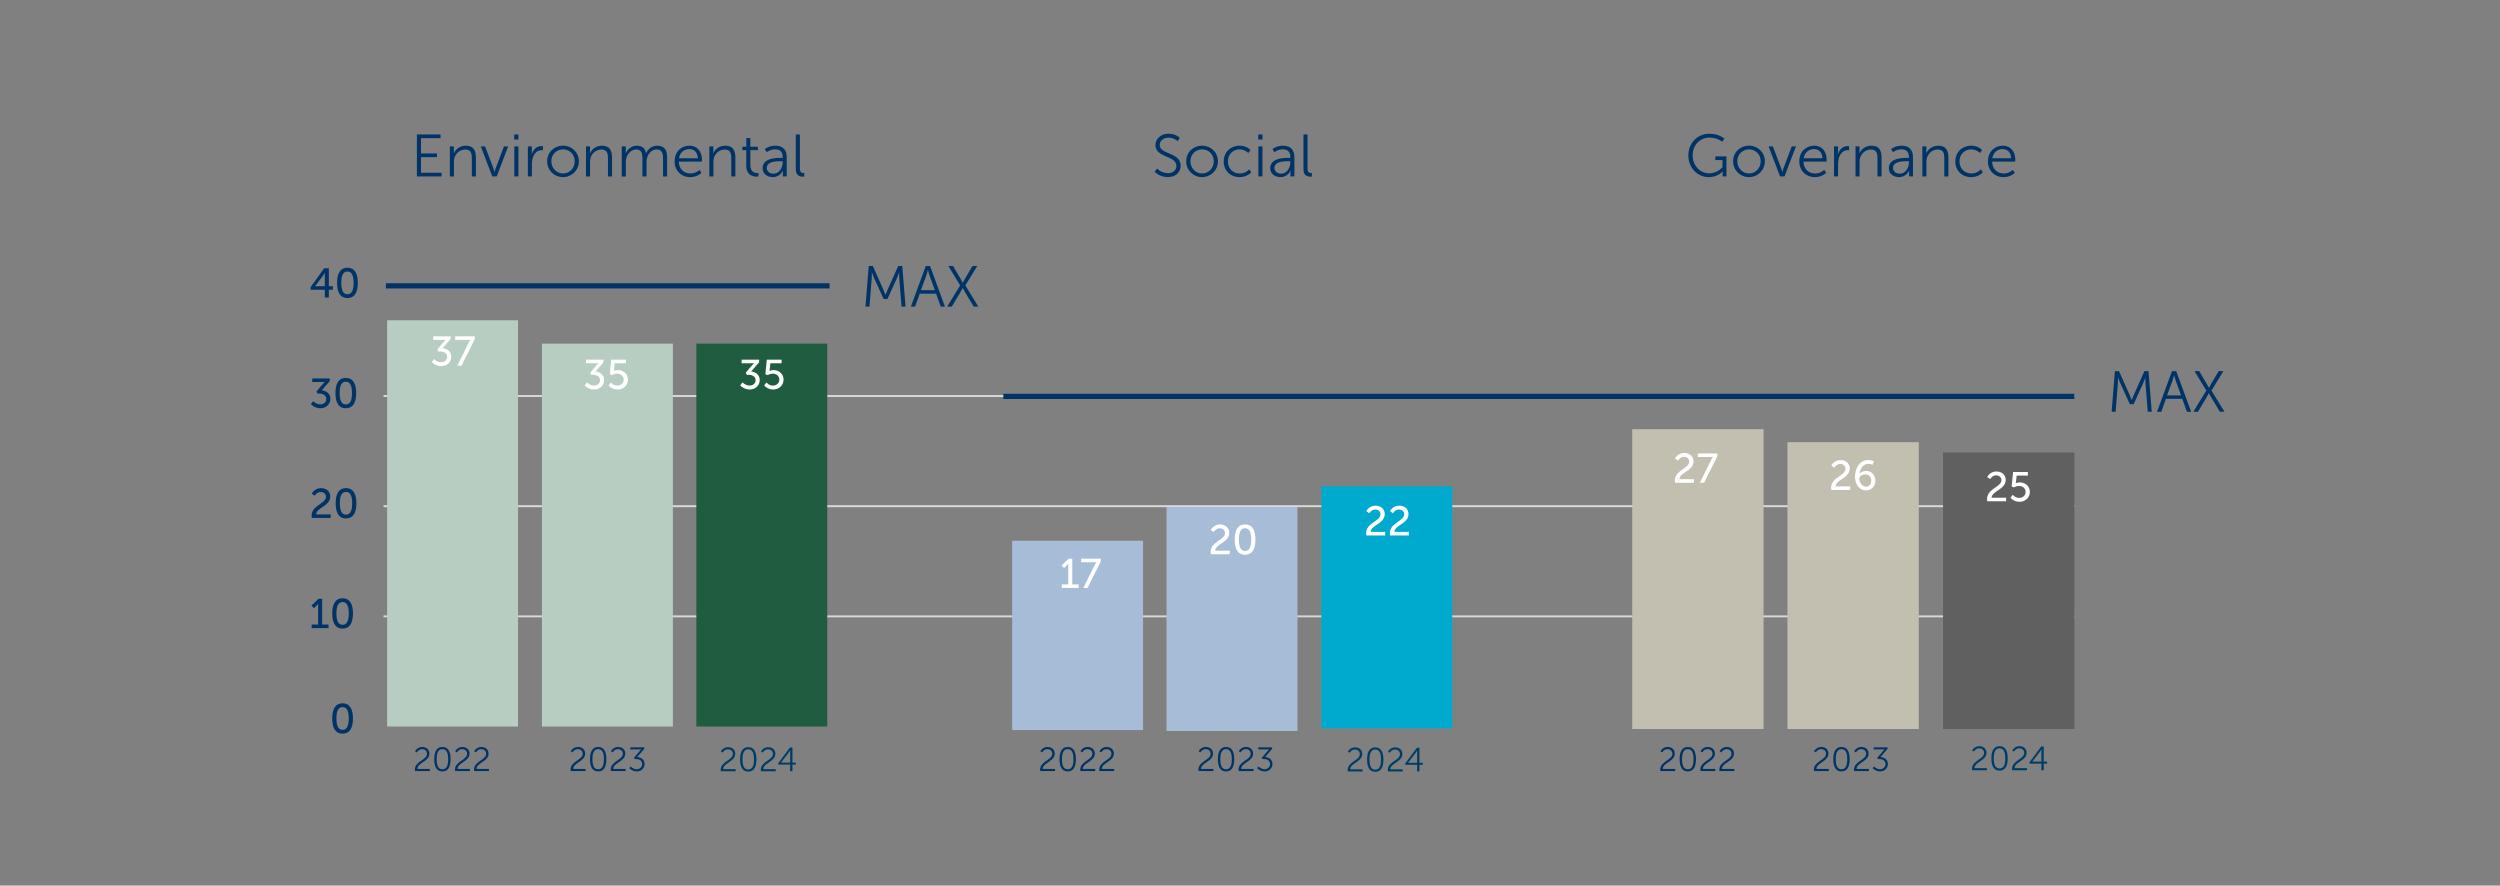 <?xml version="1.0" encoding="UTF-8"?>
<svg id="Layer_1" data-name="Layer 1" xmlns="http://www.w3.org/2000/svg" viewBox="0 0 964 341.5">
  <rect x="0" y="0" width="964" height="341.5" fill="#808080" stroke="none"/>
  <line x1="147.89" y1="237.67" x2="799.89" y2="237.67" fill="none" stroke="#d9d9d9" stroke-linejoin="round" stroke-width=".75"/>
  <line x1="147.89" y1="195.19" x2="799.89" y2="195.19" fill="none" stroke="#d9d9d9" stroke-linejoin="round" stroke-width=".75"/>
  <line x1="147.89" y1="152.71" x2="799.89" y2="152.71" fill="none" stroke="#d9d9d9" stroke-linejoin="round" stroke-width=".75"/>
  <line x1="148.79" y1="110.23" x2="319.89" y2="110.23" fill="none" stroke="#036" stroke-linejoin="round" stroke-width="2"/>
  <polygon points="149.28 123.5 199.76 123.5 199.76 280.15 149.28 280.15 149.28 123.5 149.28 123.5" fill="#b7cdc2"/>
  <polygon points="268.51 132.5 318.99 132.5 318.99 280.15 268.51 280.15 268.51 133.49 268.51 132.5" fill="#205c40"/>
  <polygon points="208.97 132.5 259.46 132.5 259.46 280.15 208.97 280.15 208.97 133.49 208.97 132.5" fill="#b7cdc2"/>
  <path d="M149.28,169.75h50.49v110.4h-50.49v-110.4h0ZM208.97,122.95h50.49v157.2h-50.49V122.95h0ZM268.51,122.95h50.49v157.2h-50.49V122.95h0Z" fill="none"/>
  <g>
    <path d="M167.39,138.45s1.1,1.23,2.74,1.23c1.26,0,2.3-.85,2.3-2.06,0-1.39-1.23-2.08-2.62-2.08h-.78l-.37-.85,2.46-2.9c.37-.43.7-.74.7-.74v-.03s-.34.05-.96.05h-3.83v-1.38h6.75v1.01l-3.07,3.54c1.49.16,3.31,1.12,3.31,3.31,0,1.94-1.52,3.63-3.84,3.63s-3.67-1.54-3.67-1.54l.86-1.2Z" fill="#fff"/>
    <path d="M180.74,132.1c.32-.64.66-1.04.66-1.04v-.03s-.26.05-.83.05h-5.04v-1.38h7.55v1.09l-5.11,10.21h-1.63l4.4-8.9Z" fill="#fff"/>
  </g>
  <g>
    <path d="M226.33,147.45s1.11,1.23,2.74,1.23c1.26,0,2.3-.85,2.3-2.06,0-1.39-1.23-2.08-2.62-2.08h-.79l-.37-.85,2.46-2.9c.37-.43.7-.74.7-.74v-.03s-.34.05-.96.05h-3.83v-1.38h6.75v1.01l-3.07,3.54c1.49.16,3.31,1.12,3.31,3.31,0,1.94-1.52,3.63-3.84,3.63s-3.67-1.54-3.67-1.54l.86-1.2Z" fill="#fff"/>
    <path d="M235.55,147.47s.88,1.22,2.48,1.22c1.33,0,2.48-.91,2.48-2.29s-1.12-2.32-2.58-2.32c-1.1,0-1.9.56-1.9.56l-.91-.34.56-5.6h5.7v1.38h-4.32l-.27,2.38c-.02.34-.08.59-.08.59h.03s.62-.35,1.46-.35c2.38,0,3.94,1.65,3.94,3.68,0,2.18-1.71,3.81-4,3.81s-3.46-1.57-3.46-1.57l.88-1.15Z" fill="#fff"/>
  </g>
  <g>
    <path d="M286.33,147.45s1.11,1.23,2.74,1.23c1.26,0,2.3-.85,2.3-2.06,0-1.39-1.23-2.08-2.62-2.08h-.79l-.37-.85,2.46-2.9c.37-.43.7-.74.7-.74v-.03s-.34.05-.96.05h-3.83v-1.38h6.75v1.01l-3.07,3.54c1.49.16,3.31,1.12,3.31,3.31,0,1.94-1.52,3.63-3.84,3.63s-3.67-1.54-3.67-1.54l.86-1.2Z" fill="#fff"/>
    <path d="M295.55,147.47s.88,1.22,2.48,1.22c1.33,0,2.48-.91,2.48-2.29s-1.12-2.32-2.58-2.32c-1.1,0-1.9.56-1.9.56l-.91-.34.56-5.6h5.7v1.38h-4.32l-.27,2.38c-.02.34-.08.59-.08.59h.03s.62-.35,1.46-.35c2.38,0,3.94,1.65,3.94,3.68,0,2.18-1.71,3.81-4,3.81s-3.46-1.57-3.46-1.57l.88-1.15Z" fill="#fff"/>
  </g>
  <path d="M128.11,277.03c0-3.25.98-5.83,3.99-5.83s4,2.58,4,5.83-.98,5.86-4,5.86-3.99-2.59-3.99-5.86ZM134.48,277.03c0-2.45-.53-4.37-2.38-4.37s-2.37,1.92-2.37,4.37.53,4.4,2.37,4.4,2.38-1.94,2.38-4.4Z" fill="#036"/>
  <g>
    <path d="M120.17,240.82h2.5v-7.3c0-.35.02-.7.02-.7h-.03s-.13.26-.54.66l-1.06,1.04-.96-.99,2.71-2.62h1.41v9.92h2.46v1.38h-6.5v-1.38Z" fill="#036"/>
    <path d="M128.11,236.53c0-3.25.98-5.83,3.99-5.83s4,2.58,4,5.83-.98,5.86-4,5.86-3.99-2.59-3.99-5.86ZM134.48,236.53c0-2.45-.53-4.37-2.38-4.37s-2.37,1.92-2.37,4.37.53,4.4,2.37,4.4,2.38-1.94,2.38-4.4Z" fill="#036"/>
  </g>
  <g>
    <path d="M120.15,198.85c0-4.03,5.54-4.61,5.54-7.27,0-1.12-.85-1.87-2.03-1.87-1.49,0-2.29,1.44-2.29,1.44l-1.17-.78s1.03-2.15,3.57-2.15c2.08,0,3.57,1.3,3.57,3.25,0,3.71-5.39,4.29-5.43,6.87h5.6v1.38h-7.28c-.05-.3-.08-.59-.08-.86Z" fill="#036"/>
    <path d="M129.43,194.05c0-3.25.98-5.83,3.99-5.83s4,2.58,4,5.83-.98,5.86-4,5.86-3.99-2.59-3.99-5.86ZM135.8,194.05c0-2.45-.53-4.37-2.38-4.37s-2.37,1.92-2.37,4.37.53,4.4,2.37,4.4,2.38-1.94,2.38-4.4Z" fill="#036"/>
  </g>
  <g>
    <path d="M120.78,154.69s1.11,1.23,2.74,1.23c1.26,0,2.3-.85,2.3-2.06,0-1.39-1.23-2.08-2.62-2.08h-.79l-.37-.85,2.46-2.9c.37-.43.7-.74.7-.74v-.03s-.34.05-.96.05h-3.83v-1.38h6.75v1.01l-3.07,3.54c1.49.16,3.31,1.12,3.31,3.31,0,1.94-1.52,3.63-3.84,3.63s-3.67-1.54-3.67-1.54l.86-1.2Z" fill="#036"/>
    <path d="M129.35,151.56c0-3.25.98-5.83,3.99-5.83s4,2.58,4,5.83-.98,5.86-4,5.86-3.99-2.59-3.99-5.86ZM135.72,151.56c0-2.45-.53-4.37-2.38-4.37s-2.37,1.92-2.37,4.37.53,4.4,2.37,4.4,2.38-1.94,2.38-4.4Z" fill="#036"/>
  </g>
  <g>
    <path d="M119.77,110.72l5.22-7.28h1.81v6.93h1.54v1.34h-1.54v3.03h-1.55v-3.03h-5.47v-.99ZM125.24,110.37v-4.11c0-.53.06-1.12.06-1.12h-.03s-.26.53-.56.93l-3.2,4.27v.03h3.73Z" fill="#036"/>
    <path d="M129.98,109.07c0-3.25.98-5.83,3.99-5.83s4,2.58,4,5.83-.98,5.86-4,5.86-3.99-2.59-3.99-5.86ZM136.35,109.07c0-2.45-.53-4.37-2.38-4.37s-2.37,1.92-2.37,4.37.53,4.4,2.37,4.4,2.38-1.94,2.38-4.4Z" fill="#036"/>
  </g>
  <g>
    <path d="M159.97,296.73c0-3.21,4.68-3.63,4.68-6.1,0-1-.75-1.75-1.9-1.75-1.34,0-2.04,1.25-2.04,1.25l-.68-.46s.83-1.65,2.77-1.65c1.74,0,2.78,1.13,2.78,2.56,0,3.07-4.62,3.5-4.63,5.93h4.77v.81h-5.71c-.04-.21-.05-.4-.05-.58Z" fill="#036"/>
    <path d="M167.44,292.74c0-2.63.78-4.72,3.16-4.72s3.15,2.09,3.15,4.72-.77,4.73-3.15,4.73-3.16-2.08-3.16-4.73ZM172.81,292.74c0-2.17-.48-3.87-2.21-3.87s-2.22,1.7-2.22,3.87.48,3.89,2.22,3.89,2.21-1.7,2.21-3.89Z" fill="#036"/>
    <path d="M175.44,296.73c0-3.21,4.68-3.63,4.68-6.1,0-1-.75-1.75-1.9-1.75-1.34,0-2.04,1.25-2.04,1.25l-.68-.46s.83-1.65,2.77-1.65c1.74,0,2.78,1.13,2.78,2.56,0,3.07-4.62,3.5-4.63,5.93h4.77v.81h-5.71c-.04-.21-.05-.4-.05-.58Z" fill="#036"/>
    <path d="M182.78,296.73c0-3.21,4.68-3.63,4.68-6.1,0-1-.75-1.75-1.9-1.75-1.34,0-2.04,1.25-2.04,1.25l-.68-.46s.83-1.65,2.77-1.65c1.74,0,2.78,1.13,2.78,2.56,0,3.07-4.62,3.5-4.63,5.93h4.77v.81h-5.71c-.04-.21-.05-.4-.05-.58Z" fill="#036"/>
  </g>
  <g>
    <path d="M220.02,296.73c0-3.21,4.68-3.63,4.68-6.1,0-1-.75-1.75-1.9-1.75-1.34,0-2.04,1.25-2.04,1.25l-.68-.46s.83-1.65,2.77-1.65c1.74,0,2.78,1.13,2.78,2.56,0,3.07-4.62,3.5-4.63,5.93h4.77v.81h-5.71c-.04-.21-.05-.4-.05-.58Z" fill="#036"/>
    <path d="M227.5,292.74c0-2.63.78-4.72,3.16-4.72s3.15,2.09,3.15,4.72-.77,4.73-3.15,4.73-3.16-2.08-3.16-4.73ZM232.87,292.74c0-2.17-.48-3.87-2.21-3.87s-2.22,1.7-2.22,3.87.48,3.89,2.22,3.89,2.21-1.7,2.21-3.89Z" fill="#036"/>
    <path d="M235.49,296.73c0-3.21,4.68-3.63,4.68-6.1,0-1-.75-1.75-1.9-1.75-1.34,0-2.04,1.25-2.04,1.25l-.68-.46s.83-1.65,2.77-1.65c1.74,0,2.78,1.13,2.78,2.56,0,3.07-4.62,3.5-4.63,5.93h4.77v.81h-5.71c-.04-.21-.05-.4-.05-.58Z" fill="#036"/>
    <path d="M243.19,295.54s.94,1.08,2.34,1.08c1.09,0,2.09-.81,2.09-1.98,0-1.29-1.11-1.95-2.3-1.95h-.62l-.22-.53,2.29-2.68c.25-.29.48-.51.48-.51v-.03s-.26.04-.74.04h-3.43v-.81h5.34v.6l-2.73,3.15c1.16.07,2.86.72,2.86,2.69,0,1.56-1.27,2.86-3,2.86s-2.9-1.25-2.9-1.25l.55-.69Z" fill="#036"/>
  </g>
  <polygon points="390.28 208.5 440.77 208.5 440.77 281.5 390.28 281.5 390.28 208.5 390.28 208.5" fill="#a7bcd6"/>
  <polygon points="509.51 187.5 560 187.5 560 280.87 509.51 280.87 509.51 187.5 509.51 187.5" fill="#00a9ce"/>
  <polygon points="449.81 195.5 500.3 195.5 500.3 281.87 449.81 281.87 449.81 195.5 449.81 195.5" fill="#a7bcd6"/>
  <path d="M390.28,246.91h50.49v33.96h-50.49v-33.96h0ZM449.81,208.63h50.49v72.24h-50.49v-72.24h0ZM509.51,208.63h50.49v72.24h-50.49v-72.24h0Z" fill="none"/>
  <g>
    <path d="M409.42,225.34h2.5v-7.3c0-.35.02-.7.02-.7h-.03s-.13.26-.54.66l-1.06,1.04-.96-.99,2.71-2.63h1.41v9.92h2.46v1.38h-6.5v-1.38Z" fill="#fff"/>
    <path d="M422.12,217.82c.32-.64.66-1.04.66-1.04v-.03s-.26.05-.83.05h-5.04v-1.38h7.55v1.09l-5.11,10.21h-1.63l4.4-8.9Z" fill="#fff"/>
  </g>
  <g>
    <path d="M466.82,212.85c0-4.03,5.54-4.61,5.54-7.27,0-1.12-.85-1.87-2.03-1.87-1.49,0-2.29,1.44-2.29,1.44l-1.17-.78s1.02-2.14,3.57-2.14c2.08,0,3.57,1.3,3.57,3.25,0,3.71-5.39,4.29-5.43,6.87h5.6v1.38h-7.28c-.05-.3-.08-.59-.08-.86Z" fill="#fff"/>
    <path d="M476.1,208.05c0-3.25.98-5.83,3.99-5.83s4,2.58,4,5.83-.98,5.86-4,5.86-3.99-2.59-3.99-5.86ZM482.47,208.05c0-2.45-.53-4.37-2.38-4.37s-2.37,1.92-2.37,4.37.53,4.4,2.37,4.4,2.38-1.94,2.38-4.4Z" fill="#fff"/>
  </g>
  <g>
    <path d="M401.08,296.73c0-3.21,4.68-3.63,4.68-6.1,0-1-.75-1.75-1.9-1.75-1.34,0-2.04,1.25-2.04,1.25l-.68-.46s.83-1.65,2.77-1.65c1.74,0,2.78,1.13,2.78,2.56,0,3.07-4.62,3.5-4.63,5.93h4.77v.81h-5.71c-.04-.21-.05-.4-.05-.58Z" fill="#036"/>
    <path d="M408.55,292.74c0-2.63.78-4.72,3.16-4.72s3.15,2.09,3.15,4.72-.77,4.73-3.15,4.73-3.16-2.08-3.16-4.73ZM413.92,292.74c0-2.17-.48-3.87-2.21-3.87s-2.22,1.7-2.22,3.87.48,3.89,2.22,3.89,2.21-1.7,2.21-3.89Z" fill="#036"/>
    <path d="M416.55,296.73c0-3.21,4.68-3.63,4.68-6.1,0-1-.75-1.75-1.9-1.75-1.34,0-2.04,1.25-2.04,1.25l-.68-.46s.83-1.65,2.77-1.65c1.74,0,2.78,1.13,2.78,2.56,0,3.07-4.62,3.5-4.63,5.93h4.77v.81h-5.71c-.04-.21-.05-.4-.05-.58Z" fill="#036"/>
    <path d="M423.89,296.73c0-3.21,4.68-3.63,4.68-6.1,0-1-.75-1.75-1.9-1.75-1.34,0-2.04,1.25-2.04,1.25l-.68-.46s.83-1.65,2.77-1.65c1.74,0,2.78,1.13,2.78,2.56,0,3.07-4.62,3.5-4.63,5.93h4.77v.81h-5.71c-.04-.21-.05-.4-.05-.58Z" fill="#036"/>
  </g>
  <g>
    <path d="M462.13,296.73c0-3.21,4.68-3.63,4.68-6.1,0-1-.75-1.75-1.9-1.75-1.34,0-2.04,1.25-2.04,1.25l-.68-.46s.83-1.65,2.77-1.65c1.74,0,2.78,1.13,2.78,2.56,0,3.07-4.62,3.5-4.63,5.93h4.77v.81h-5.71c-.04-.21-.05-.4-.05-.58Z" fill="#036"/>
    <path d="M469.61,292.74c0-2.63.78-4.72,3.16-4.72s3.15,2.09,3.15,4.72-.77,4.73-3.15,4.73-3.16-2.08-3.16-4.73ZM474.98,292.74c0-2.17-.48-3.87-2.21-3.87s-2.22,1.7-2.22,3.87.48,3.89,2.22,3.89,2.21-1.7,2.21-3.89Z" fill="#036"/>
    <path d="M477.6,296.73c0-3.21,4.68-3.63,4.68-6.1,0-1-.75-1.75-1.9-1.75-1.34,0-2.04,1.25-2.04,1.25l-.68-.46s.83-1.65,2.77-1.65c1.74,0,2.78,1.13,2.78,2.56,0,3.07-4.62,3.5-4.63,5.93h4.77v.81h-5.71c-.04-.21-.05-.4-.05-.58Z" fill="#036"/>
    <path d="M485.3,295.54s.94,1.08,2.34,1.08c1.09,0,2.09-.81,2.09-1.98,0-1.29-1.11-1.95-2.3-1.95h-.62l-.22-.53,2.29-2.68c.25-.29.48-.51.48-.51v-.03s-.26.04-.74.04h-3.43v-.81h5.34v.6l-2.73,3.15c1.16.07,2.86.72,2.86,2.69,0,1.56-1.27,2.86-3,2.86s-2.9-1.25-2.9-1.25l.55-.69Z" fill="#036"/>
  </g>
  <polygon points="629.39 165.5 680.03 165.5 680.03 281.11 629.39 281.11 629.39 165.5 629.39 165.5" fill="#c2beb0"/>
  <polygon points="749.24 174.5 799.89 174.5 799.89 281.11 749.24 281.11 749.24 174.5 749.24 174.5" fill="#606060"/>
  <polygon points="689.24 170.5 739.89 170.5 739.89 281.11 689.24 281.11 689.24 170.5 689.24 170.5" fill="#c2beb0"/>
  <path d="M629.53,187.63h50.65v93.48h-50.65v-93.48h0ZM689.39,179.11h50.65v102h-50.65v-102h0ZM749.24,174.91h50.65v106.2h-50.65v-106.2h0Z" fill="none"/>
  <g>
    <path d="M645.82,185.29c0-4.03,5.54-4.61,5.54-7.27,0-1.12-.85-1.87-2.03-1.87-1.49,0-2.29,1.44-2.29,1.44l-1.17-.78s1.02-2.15,3.57-2.15c2.08,0,3.57,1.3,3.57,3.25,0,3.71-5.39,4.29-5.43,6.87h5.6v1.38h-7.28c-.05-.3-.08-.59-.08-.86Z" fill="#fff"/>
    <path d="M659.87,177.25c.32-.64.66-1.04.66-1.04v-.03s-.26.05-.83.05h-5.04v-1.38h7.55v1.09l-5.11,10.21h-1.63l4.4-8.9Z" fill="#fff"/>
  </g>
  <g>
    <path d="M706.08,188.04c0-4.03,5.54-4.61,5.54-7.27,0-1.12-.85-1.87-2.03-1.87-1.49,0-2.29,1.44-2.29,1.44l-1.17-.78s1.02-2.15,3.57-2.15c2.08,0,3.57,1.3,3.57,3.25,0,3.71-5.39,4.29-5.43,6.87h5.6v1.38h-7.28c-.05-.3-.08-.59-.08-.86Z" fill="#fff"/>
    <path d="M715.29,183.76c0-2.9,1.58-6.35,5.09-6.35,1.33,0,2.19.46,2.19.46l-.51,1.36s-.72-.37-1.62-.37c-2.08,0-3.15,1.92-3.39,3.79h.03c.48-.64,1.5-1.07,2.5-1.07,2.14,0,3.57,1.63,3.57,3.73,0,2.23-1.52,3.78-3.63,3.78-2.42,0-4.23-2.11-4.23-5.33ZM721.58,185.32c0-1.38-.88-2.38-2.32-2.38-1.28,0-2.3.77-2.3,1.58,0,1.47,1.1,3.12,2.54,3.12,1.3,0,2.08-1.01,2.08-2.32Z" fill="#fff"/>
  </g>
  <g>
    <path d="M640.19,296.73c0-3.21,4.68-3.63,4.68-6.1,0-1-.75-1.75-1.9-1.75-1.34,0-2.04,1.25-2.04,1.25l-.68-.46s.83-1.65,2.77-1.65c1.74,0,2.78,1.13,2.78,2.56,0,3.07-4.62,3.5-4.63,5.93h4.77v.81h-5.71c-.04-.21-.05-.4-.05-.58Z" fill="#036"/>
    <path d="M647.66,292.74c0-2.63.78-4.72,3.16-4.72s3.15,2.09,3.15,4.72-.77,4.73-3.15,4.73-3.16-2.08-3.16-4.73ZM653.03,292.74c0-2.17-.48-3.87-2.21-3.87s-2.22,1.7-2.22,3.87.48,3.89,2.22,3.89,2.21-1.7,2.21-3.89Z" fill="#036"/>
    <path d="M655.66,296.73c0-3.21,4.68-3.63,4.68-6.1,0-1-.75-1.75-1.9-1.75-1.34,0-2.04,1.25-2.04,1.25l-.68-.46s.83-1.65,2.77-1.65c1.74,0,2.78,1.13,2.78,2.56,0,3.07-4.62,3.5-4.63,5.93h4.77v.81h-5.71c-.04-.21-.05-.4-.05-.58Z" fill="#036"/>
    <path d="M663,296.73c0-3.21,4.68-3.63,4.68-6.1,0-1-.75-1.75-1.9-1.75-1.34,0-2.04,1.25-2.04,1.25l-.68-.46s.83-1.65,2.77-1.65c1.74,0,2.78,1.13,2.78,2.56,0,3.07-4.62,3.5-4.63,5.93h4.77v.81h-5.71c-.04-.21-.05-.4-.05-.58Z" fill="#036"/>
  </g>
  <g>
    <path d="M699.44,296.73c0-3.21,4.68-3.63,4.68-6.1,0-1-.75-1.75-1.9-1.75-1.34,0-2.04,1.25-2.04,1.25l-.68-.46s.83-1.65,2.77-1.65c1.74,0,2.78,1.13,2.78,2.56,0,3.07-4.62,3.5-4.63,5.93h4.77v.81h-5.71c-.04-.21-.05-.4-.05-.58Z" fill="#036"/>
    <path d="M706.92,292.74c0-2.63.78-4.72,3.16-4.72s3.15,2.09,3.15,4.72-.77,4.73-3.15,4.73-3.16-2.08-3.16-4.73ZM712.29,292.74c0-2.17-.48-3.87-2.21-3.87s-2.22,1.7-2.22,3.87.48,3.89,2.22,3.89,2.21-1.7,2.21-3.89Z" fill="#036"/>
    <path d="M714.91,296.73c0-3.21,4.68-3.63,4.68-6.1,0-1-.75-1.75-1.9-1.75-1.34,0-2.04,1.25-2.04,1.25l-.68-.46s.83-1.65,2.77-1.65c1.74,0,2.78,1.13,2.78,2.56,0,3.07-4.62,3.5-4.63,5.93h4.77v.81h-5.71c-.04-.21-.05-.4-.05-.58Z" fill="#036"/>
    <path d="M722.61,295.54s.94,1.08,2.34,1.08c1.09,0,2.09-.81,2.09-1.98,0-1.29-1.11-1.95-2.3-1.95h-.62l-.22-.53,2.29-2.68c.25-.29.48-.51.48-.51v-.03s-.26.04-.74.04h-3.43v-.81h5.34v.6l-2.73,3.15c1.16.07,2.86.72,2.86,2.69,0,1.56-1.27,2.86-3,2.86s-2.9-1.25-2.9-1.25l.55-.69Z" fill="#036"/>
  </g>
  <g>
    <path d="M334.96,102.57h1.6l4.1,9.2c.36.8.76,1.91.76,1.91h.04s.42-1.11.78-1.91l4.1-9.2h1.58l1.25,15.65h-1.54l-.87-10.96c-.07-.85-.04-2.18-.04-2.18h-.04s-.47,1.38-.82,2.18l-3.67,8.04h-1.45l-3.67-8.04c-.36-.78-.85-2.23-.85-2.23h-.04s.02,1.38-.04,2.23l-.87,10.96h-1.54l1.25-15.65Z" fill="#036"/>
    <path d="M360.94,113.24h-6.3l-1.78,4.99h-1.63l5.75-15.65h1.65l5.75,15.65h-1.63l-1.8-4.99ZM357.78,104.2s-.33,1.29-.6,2.03l-2.09,5.68h5.39l-2.05-5.68c-.27-.73-.6-2.03-.6-2.03h-.04Z" fill="#036"/>
    <path d="M370.23,110.06l-4.54-7.48h1.8l2.74,4.63c.47.8,1.02,1.8,1.02,1.8h.04s.45-1,.94-1.8l2.76-4.63h1.83l-4.59,7.48,5.01,8.17h-1.78l-3.25-5.41c-.49-.8-.98-1.74-.98-1.74h-.04s-.47.94-.96,1.76l-3.21,5.39h-1.78l4.99-8.17Z" fill="#036"/>
  </g>
  <line x1="386.89" y1="152.85" x2="799.89" y2="152.85" fill="none" stroke="#036" stroke-linejoin="round" stroke-width="2"/>
  <g>
    <path d="M815.49,143.12h1.6l4.1,9.2c.36.8.76,1.91.76,1.91h.05s.42-1.11.78-1.91l4.1-9.2h1.58l1.25,15.65h-1.54l-.87-10.96c-.07-.85-.04-2.18-.04-2.18h-.05s-.47,1.38-.82,2.18l-3.67,8.04h-1.45l-3.67-8.04c-.36-.78-.85-2.23-.85-2.23h-.05s.02,1.38-.04,2.23l-.87,10.96h-1.54l1.25-15.65Z" fill="#036"/>
    <path d="M841.47,153.79h-6.3l-1.78,4.99h-1.63l5.75-15.65h1.65l5.75,15.65h-1.63l-1.8-4.99ZM838.31,144.75s-.33,1.29-.6,2.03l-2.09,5.68h5.39l-2.05-5.68c-.27-.73-.6-2.03-.6-2.03h-.04Z" fill="#036"/>
    <path d="M850.75,150.6l-4.54-7.48h1.8l2.74,4.63c.47.8,1.03,1.8,1.03,1.8h.04s.45-1,.93-1.8l2.76-4.63h1.83l-4.59,7.48,5.01,8.17h-1.78l-3.25-5.41c-.49-.8-.98-1.74-.98-1.74h-.04s-.47.94-.96,1.76l-3.21,5.39h-1.78l4.99-8.17Z" fill="#036"/>
  </g>
  <g>
    <path d="M160.75,51.85h9.12v1.43h-7.53v5.89h6.15v1.43h-6.15v6.01h7.94v1.43h-9.53v-16.18Z" fill="#036"/>
    <path d="M173.47,56.45h1.54v1.73c0,.51-.05.92-.05.92h.05c.41-1.06,1.89-2.92,4.63-2.92s3.87,1.63,3.87,4.49v7.37h-1.57v-6.95c0-1.82-.28-3.43-2.51-3.43-1.98,0-3.68,1.36-4.21,3.27-.14.48-.18,1.01-.18,1.57v5.55h-1.57v-11.58Z" fill="#036"/>
    <path d="M185.39,56.45h1.66l3.22,8.49c.21.57.39,1.38.39,1.38h.05s.18-.78.41-1.38l3.2-8.49h1.63l-4.42,11.58h-1.7l-4.44-11.58Z" fill="#036"/>
    <path d="M198.28,51.85h1.63v1.96h-1.63v-1.96ZM198.33,56.45h1.57v11.58h-1.57v-11.58Z" fill="#036"/>
    <path d="M203.55,56.45h1.54v2.05c0,.51-.05.92-.05.92h.05c.55-1.75,1.84-3.08,3.66-3.08.32,0,.62.07.62.07v1.54s-.28-.05-.58-.05c-1.63,0-2.85,1.29-3.36,2.99-.23.74-.32,1.52-.32,2.26v4.88h-1.57v-11.58Z" fill="#036"/>
    <path d="M217.1,56.17c3.38,0,6.12,2.58,6.12,6.01s-2.74,6.12-6.12,6.12-6.12-2.62-6.12-6.12,2.74-6.01,6.12-6.01ZM217.1,66.9c2.49,0,4.51-2.03,4.51-4.72s-2.03-4.58-4.51-4.58-4.51,1.96-4.51,4.58,2.03,4.72,4.51,4.72Z" fill="#036"/>
    <path d="M225.96,56.45h1.54v1.73c0,.51-.05.92-.05.92h.05c.41-1.06,1.89-2.92,4.63-2.92s3.87,1.63,3.87,4.49v7.37h-1.57v-6.95c0-1.82-.28-3.43-2.51-3.43-1.98,0-3.68,1.36-4.21,3.27-.14.48-.18,1.01-.18,1.57v5.55h-1.57v-11.58Z" fill="#036"/>
    <path d="M239.77,56.45h1.54v1.73c0,.51-.05.92-.05.92h.05c.55-1.56,2.39-2.92,4.19-2.92,2.14,0,3.25.99,3.59,2.9h.05c.62-1.57,2.3-2.9,4.26-2.9,2.81,0,3.84,1.63,3.84,4.49v7.37h-1.57v-6.97c0-1.89-.39-3.45-2.51-3.45-1.77,0-3.22,1.56-3.66,3.27-.16.51-.21,1.06-.21,1.68v5.48h-1.57v-6.97c0-1.75-.25-3.45-2.44-3.45-1.89,0-3.31,1.63-3.8,3.41-.12.48-.16,1.01-.16,1.54v5.48h-1.57v-11.58Z" fill="#036"/>
    <path d="M265.84,56.17c3.2,0,4.83,2.46,4.83,5.34,0,.28-.05.81-.05.81h-8.88c.07,2.97,2.09,4.58,4.49,4.58,2.12,0,3.52-1.4,3.52-1.4l.71,1.2s-1.68,1.61-4.28,1.61c-3.45,0-6.05-2.49-6.05-6.05,0-3.8,2.58-6.08,5.71-6.08ZM269.08,61.03c-.09-2.42-1.57-3.54-3.29-3.54-1.93,0-3.61,1.22-3.98,3.54h7.27Z" fill="#036"/>
    <path d="M273.52,56.45h1.54v1.73c0,.51-.05.92-.05.92h.05c.41-1.06,1.89-2.92,4.63-2.92s3.87,1.63,3.87,4.49v7.37h-1.57v-6.95c0-1.82-.28-3.43-2.51-3.43-1.98,0-3.68,1.36-4.21,3.27-.14.48-.18,1.01-.18,1.57v5.55h-1.57v-11.58Z" fill="#036"/>
    <path d="M287.77,57.9h-1.52v-1.31h1.54v-3.34h1.54v3.34h2.9v1.31h-2.9v5.75c0,2.72,1.73,3.06,2.6,3.06.32,0,.53-.05.53-.05v1.4s-.25.05-.67.05c-1.33,0-4.03-.44-4.03-4.3v-5.92Z" fill="#036"/>
    <path d="M301.16,60.87h.64v-.3c0-2.23-1.22-2.99-2.88-2.99-1.91,0-3.27,1.11-3.27,1.11l-.74-1.2s1.52-1.31,4.12-1.31c2.79,0,4.33,1.54,4.33,4.44v7.41h-1.5v-1.27c0-.57.05-.97.05-.97h-.05s-.97,2.51-3.87,2.51c-1.93,0-3.94-1.13-3.94-3.43,0-3.91,5.09-4,7.09-4ZM298.26,66.97c2.21,0,3.54-2.3,3.54-4.3v-.51h-.67c-1.82,0-5.46.07-5.46,2.62,0,1.08.85,2.19,2.58,2.19Z" fill="#036"/>
    <path d="M306.87,51.85h1.57v13.1c0,1.52.69,1.75,1.29,1.75.21,0,.39-.02.39-.02v1.4s-.28.05-.58.05c-.97,0-2.67-.3-2.67-2.83v-13.44Z" fill="#036"/>
  </g>
  <g>
    <path d="M446.17,65.01s1.68,1.77,4.23,1.77c1.77,0,3.22-1.06,3.22-2.81,0-4.07-8.08-3.04-8.08-8.06,0-2.32,2.05-4.35,5.04-4.35,2.81,0,4.33,1.56,4.33,1.56l-.78,1.33s-1.43-1.38-3.54-1.38-3.41,1.36-3.41,2.79c0,3.84,8.08,2.74,8.08,8.06,0,2.42-1.86,4.37-4.9,4.37-3.31,0-5.13-2.07-5.13-2.07l.94-1.22Z" fill="#036"/>
    <path d="M463.52,56.17c3.38,0,6.12,2.58,6.12,6.01s-2.74,6.12-6.12,6.12-6.12-2.62-6.12-6.12,2.74-6.01,6.12-6.01ZM463.52,66.9c2.49,0,4.51-2.03,4.51-4.72s-2.03-4.58-4.51-4.58-4.51,1.96-4.51,4.58,2.03,4.72,4.51,4.72Z" fill="#036"/>
    <path d="M477.93,56.17c2.83,0,4.24,1.66,4.24,1.66l-.81,1.17s-1.29-1.4-3.38-1.4c-2.53,0-4.51,1.89-4.51,4.65s2,4.65,4.56,4.65c2.35,0,3.71-1.63,3.71-1.63l.71,1.22s-1.57,1.82-4.51,1.82c-3.43,0-6.08-2.46-6.08-6.05s2.67-6.08,6.08-6.08Z" fill="#036"/>
    <path d="M485.19,51.85h1.63v1.96h-1.63v-1.96ZM485.24,56.45h1.56v11.58h-1.56v-11.58Z" fill="#036"/>
    <path d="M496.91,60.87h.64v-.3c0-2.23-1.22-2.99-2.88-2.99-1.91,0-3.27,1.11-3.27,1.11l-.74-1.2s1.52-1.31,4.12-1.31c2.78,0,4.33,1.54,4.33,4.44v7.41h-1.5v-1.27c0-.57.05-.97.05-.97h-.05s-.97,2.51-3.87,2.51c-1.93,0-3.94-1.13-3.94-3.43,0-3.91,5.09-4,7.09-4ZM494.01,66.97c2.21,0,3.54-2.3,3.54-4.3v-.51h-.67c-1.82,0-5.45.07-5.45,2.62,0,1.08.85,2.19,2.58,2.19Z" fill="#036"/>
    <path d="M502.62,51.85h1.56v13.1c0,1.52.69,1.75,1.29,1.75.21,0,.39-.02.39-.02v1.4s-.28.05-.57.05c-.97,0-2.67-.3-2.67-2.83v-13.44Z" fill="#036"/>
  </g>
  <g>
    <path d="M659.18,51.57c3.75,0,5.75,1.89,5.75,1.89l-.85,1.2s-1.89-1.61-4.83-1.61c-3.91,0-6.56,3.02-6.56,6.86s2.74,6.93,6.42,6.93c3.15,0,5.09-2.37,5.09-2.37v-2.74h-2.76v-1.43h4.28v7.73h-1.47v-1.22c0-.35.02-.69.02-.69h-.05s-1.86,2.19-5.27,2.19c-4.42,0-7.92-3.57-7.92-8.38s3.5-8.36,8.15-8.36Z" fill="#036"/>
    <path d="M674.41,56.17c3.38,0,6.12,2.58,6.12,6.01s-2.74,6.12-6.12,6.12-6.12-2.62-6.12-6.12,2.74-6.01,6.12-6.01ZM674.41,66.9c2.49,0,4.51-2.03,4.51-4.72s-2.03-4.58-4.51-4.58-4.51,1.96-4.51,4.58,2.03,4.72,4.51,4.72Z" fill="#036"/>
    <path d="M681.96,56.45h1.66l3.22,8.49c.21.57.39,1.38.39,1.38h.05s.18-.78.41-1.38l3.2-8.49h1.63l-4.42,11.58h-1.7l-4.44-11.58Z" fill="#036"/>
    <path d="M699.52,56.17c3.2,0,4.83,2.46,4.83,5.34,0,.28-.05.81-.05.81h-8.88c.07,2.97,2.1,4.58,4.49,4.58,2.12,0,3.52-1.4,3.52-1.4l.71,1.2s-1.68,1.61-4.28,1.61c-3.45,0-6.05-2.49-6.05-6.05,0-3.8,2.58-6.08,5.71-6.08ZM702.76,61.03c-.09-2.42-1.57-3.54-3.29-3.54-1.93,0-3.61,1.22-3.98,3.54h7.27Z" fill="#036"/>
    <path d="M707.2,56.45h1.54v2.05c0,.51-.05.92-.05.92h.05c.55-1.75,1.84-3.08,3.66-3.08.32,0,.62.07.62.07v1.54s-.28-.05-.58-.05c-1.63,0-2.85,1.29-3.36,2.99-.23.74-.32,1.52-.32,2.26v4.88h-1.56v-11.58Z" fill="#036"/>
    <path d="M715.49,56.45h1.54v1.73c0,.51-.05.92-.05.92h.05c.41-1.06,1.89-2.92,4.63-2.92s3.87,1.63,3.87,4.49v7.37h-1.57v-6.95c0-1.82-.28-3.43-2.51-3.43-1.98,0-3.68,1.36-4.21,3.27-.14.48-.19,1.01-.19,1.57v5.55h-1.56v-11.58Z" fill="#036"/>
    <path d="M735.44,60.87h.64v-.3c0-2.23-1.22-2.99-2.88-2.99-1.91,0-3.27,1.11-3.27,1.11l-.74-1.2s1.52-1.31,4.12-1.31c2.78,0,4.33,1.54,4.33,4.44v7.41h-1.5v-1.27c0-.57.05-.97.05-.97h-.05s-.97,2.51-3.87,2.51c-1.93,0-3.94-1.13-3.94-3.43,0-3.91,5.09-4,7.09-4ZM732.54,66.97c2.21,0,3.54-2.3,3.54-4.3v-.51h-.67c-1.82,0-5.45.07-5.45,2.62,0,1.08.85,2.19,2.58,2.19Z" fill="#036"/>
    <path d="M741.26,56.45h1.54v1.73c0,.51-.05.92-.05.92h.05c.41-1.06,1.89-2.92,4.63-2.92s3.87,1.63,3.87,4.49v7.37h-1.57v-6.95c0-1.82-.28-3.43-2.51-3.43-1.98,0-3.68,1.36-4.21,3.27-.14.48-.19,1.01-.19,1.57v5.55h-1.56v-11.58Z" fill="#036"/>
    <path d="M760.04,56.17c2.83,0,4.24,1.66,4.24,1.66l-.81,1.17s-1.29-1.4-3.38-1.4c-2.53,0-4.51,1.89-4.51,4.65s2,4.65,4.56,4.65c2.35,0,3.71-1.63,3.71-1.63l.71,1.22s-1.57,1.82-4.51,1.82c-3.43,0-6.08-2.46-6.08-6.05s2.67-6.08,6.08-6.08Z" fill="#036"/>
    <path d="M772.26,56.17c3.2,0,4.83,2.46,4.83,5.34,0,.28-.05.81-.05.81h-8.88c.07,2.97,2.09,4.58,4.49,4.58,2.12,0,3.52-1.4,3.52-1.4l.71,1.2s-1.68,1.61-4.28,1.61c-3.45,0-6.05-2.49-6.05-6.05,0-3.8,2.58-6.08,5.71-6.08ZM775.5,61.03c-.09-2.42-1.56-3.54-3.29-3.54-1.93,0-3.61,1.22-3.98,3.54h7.27Z" fill="#036"/>
  </g>
  <g>
    <path d="M277.9,296.8c0-3.21,4.68-3.63,4.68-6.1,0-1-.75-1.75-1.9-1.75-1.34,0-2.04,1.25-2.04,1.25l-.68-.46s.83-1.65,2.77-1.65c1.74,0,2.78,1.13,2.78,2.56,0,3.07-4.62,3.5-4.63,5.93h4.77v.81h-5.71c-.04-.21-.05-.4-.05-.58Z" fill="#003d66"/>
    <path d="M285.37,292.81c0-2.63.78-4.72,3.16-4.72s3.15,2.09,3.15,4.72-.77,4.73-3.15,4.73-3.16-2.08-3.16-4.73ZM290.74,292.81c0-2.17-.48-3.87-2.21-3.87s-2.22,1.7-2.22,3.87.48,3.89,2.22,3.89,2.21-1.7,2.21-3.89Z" fill="#003d66"/>
    <path d="M293.37,296.8c0-3.21,4.68-3.63,4.68-6.1,0-1-.75-1.75-1.9-1.75-1.34,0-2.04,1.25-2.04,1.25l-.68-.46s.83-1.65,2.77-1.65c1.74,0,2.78,1.13,2.78,2.56,0,3.07-4.62,3.5-4.63,5.93h4.77v.81h-5.71c-.04-.21-.05-.4-.05-.58Z" fill="#003d66"/>
    <path d="M300.1,294.26l4.5-6.02h.97v5.81h1.3v.79h-1.3v2.54h-.9v-2.54h-4.58v-.58ZM304.68,294.05v-3.82c0-.39.04-.86.04-.86h-.03s-.21.36-.46.69l-3.04,3.96v.03h3.48Z" fill="#003d66"/>
  </g>
  <g>
    <path d="M519.67,296.88c0-3.21,4.68-3.63,4.68-6.1,0-1-.75-1.75-1.9-1.75-1.34,0-2.04,1.25-2.04,1.25l-.68-.46s.83-1.65,2.77-1.65c1.74,0,2.78,1.13,2.78,2.56,0,3.07-4.62,3.5-4.63,5.93h4.77v.81h-5.71c-.04-.21-.05-.4-.05-.58Z" fill="#003d66"/>
    <path d="M527.14,292.89c0-2.63.78-4.72,3.16-4.72s3.15,2.09,3.15,4.72-.77,4.73-3.15,4.73-3.16-2.08-3.16-4.73ZM532.51,292.89c0-2.17-.48-3.87-2.21-3.87s-2.22,1.7-2.22,3.87.48,3.89,2.22,3.89,2.21-1.7,2.21-3.89Z" fill="#003d66"/>
    <path d="M535.14,296.88c0-3.21,4.68-3.63,4.68-6.1,0-1-.75-1.75-1.9-1.75-1.34,0-2.04,1.25-2.04,1.25l-.68-.46s.83-1.65,2.77-1.65c1.74,0,2.78,1.13,2.78,2.56,0,3.07-4.62,3.5-4.63,5.93h4.77v.81h-5.71c-.04-.21-.05-.4-.05-.58Z" fill="#003d66"/>
    <path d="M541.87,294.34l4.5-6.02h.97v5.81h1.3v.79h-1.3v2.54h-.9v-2.54h-4.58v-.58ZM546.45,294.13v-3.82c0-.39.04-.86.04-.86h-.03s-.21.36-.46.69l-3.04,3.96v.03h3.48Z" fill="#003d66"/>
  </g>
  <g>
    <path d="M526.77,205.6c0-4.03,5.54-4.61,5.54-7.27,0-1.12-.85-1.87-2.03-1.87-1.49,0-2.29,1.44-2.29,1.44l-1.17-.78s1.02-2.14,3.57-2.14c2.08,0,3.57,1.3,3.57,3.25,0,3.71-5.39,4.29-5.43,6.87h5.6v1.38h-7.28c-.05-.3-.08-.59-.08-.86Z" fill="#fff"/>
    <path d="M535.92,205.6c0-4.03,5.54-4.61,5.54-7.27,0-1.12-.85-1.87-2.03-1.87-1.49,0-2.29,1.44-2.29,1.44l-1.17-.78s1.02-2.14,3.57-2.14c2.08,0,3.57,1.3,3.57,3.25,0,3.71-5.39,4.29-5.43,6.87h5.6v1.38h-7.28c-.05-.3-.08-.59-.08-.86Z" fill="#fff"/>
  </g>
  <g>
    <path d="M760.39,296.42c0-3.21,4.68-3.63,4.68-6.1,0-1-.75-1.75-1.9-1.75-1.34,0-2.04,1.25-2.04,1.25l-.68-.46s.83-1.65,2.77-1.65c1.74,0,2.78,1.13,2.78,2.56,0,3.07-4.62,3.5-4.63,5.93h4.77v.81h-5.71c-.04-.21-.05-.4-.05-.58Z" fill="#003d66"/>
    <path d="M767.87,292.43c0-2.63.78-4.72,3.16-4.72s3.15,2.09,3.15,4.72-.77,4.73-3.15,4.73-3.16-2.08-3.16-4.73ZM773.23,292.43c0-2.17-.48-3.87-2.21-3.87s-2.22,1.7-2.22,3.87.48,3.89,2.22,3.89,2.21-1.7,2.21-3.89Z" fill="#003d66"/>
    <path d="M775.86,296.42c0-3.21,4.68-3.63,4.68-6.1,0-1-.75-1.75-1.9-1.75-1.34,0-2.04,1.25-2.04,1.25l-.68-.46s.83-1.65,2.77-1.65c1.74,0,2.78,1.13,2.78,2.56,0,3.07-4.62,3.5-4.63,5.93h4.77v.81h-5.71c-.04-.21-.05-.4-.05-.58Z" fill="#003d66"/>
    <path d="M782.59,293.89l4.5-6.02h.97v5.81h1.3v.79h-1.3v2.54h-.9v-2.54h-4.58v-.58ZM787.17,293.68v-3.82c0-.39.04-.86.04-.86h-.03s-.21.36-.46.69l-3.04,3.96v.03h3.48Z" fill="#003d66"/>
  </g>
  <g>
    <path d="M766.2,192.43c0-4.03,5.54-4.61,5.54-7.27,0-1.12-.85-1.87-2.03-1.87-1.49,0-2.29,1.44-2.29,1.44l-1.17-.78s1.02-2.15,3.57-2.15c2.08,0,3.57,1.3,3.57,3.25,0,3.71-5.39,4.29-5.43,6.87h5.6v1.38h-7.28c-.05-.3-.08-.59-.08-.86Z" fill="#fff"/>
    <path d="M776.12,190.77s.88,1.22,2.48,1.22c1.33,0,2.48-.91,2.48-2.29s-1.12-2.32-2.58-2.32c-1.1,0-1.9.56-1.9.56l-.91-.34.56-5.6h5.7v1.38h-4.32l-.27,2.38c-.02.34-.08.59-.08.59h.03s.62-.35,1.46-.35c2.38,0,3.94,1.65,3.94,3.68,0,2.18-1.71,3.81-4,3.81s-3.46-1.57-3.46-1.57l.88-1.15Z" fill="#fff"/>
  </g>
</svg>